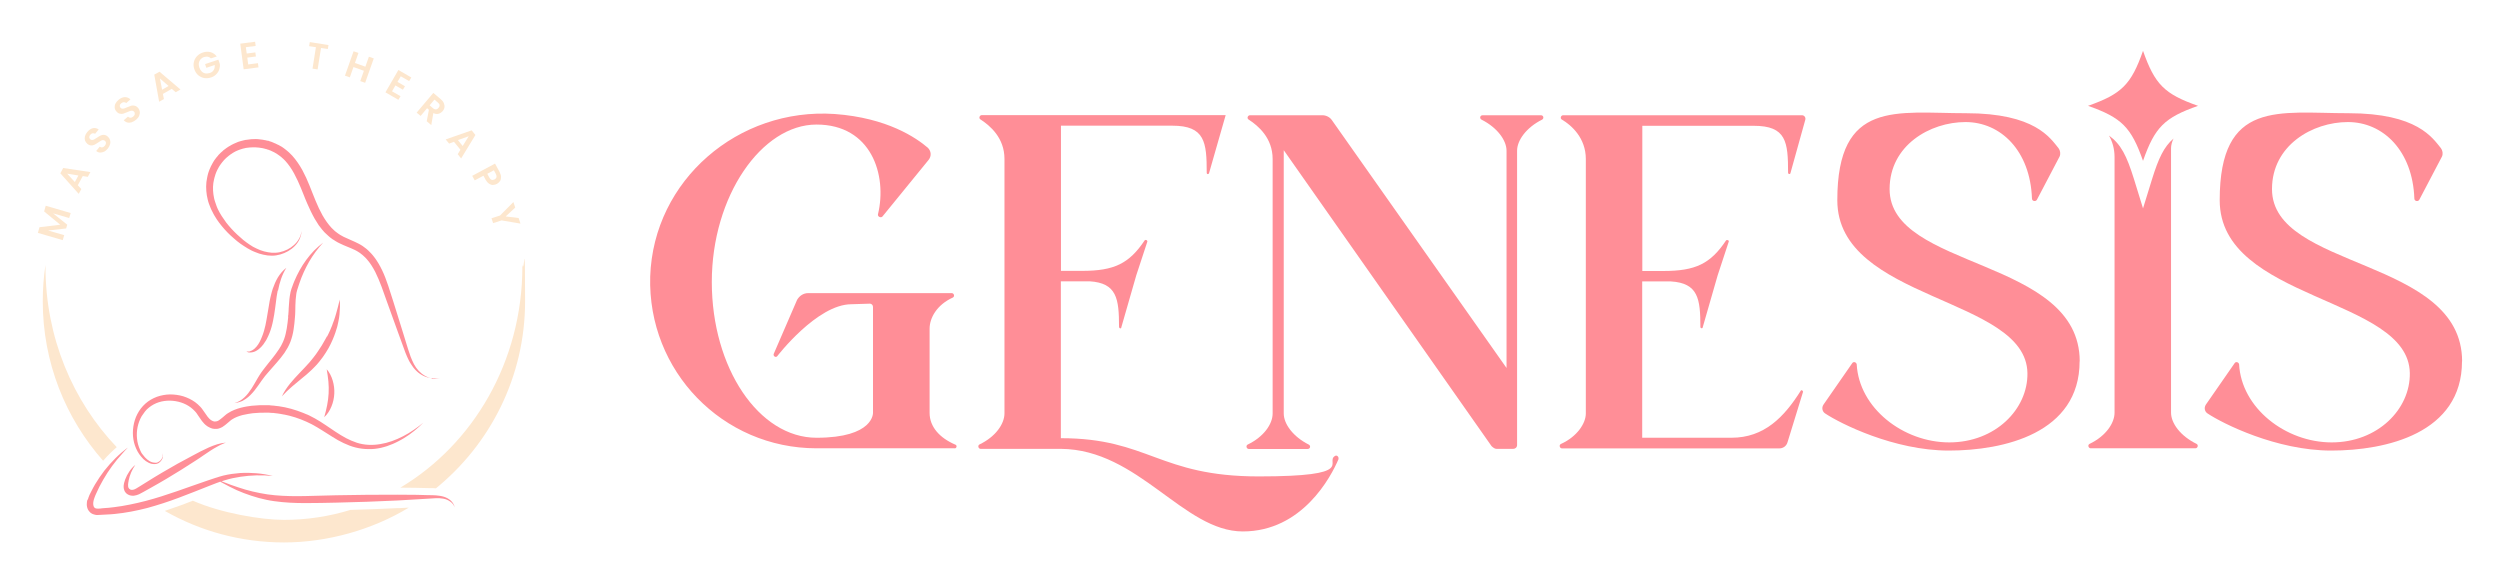 <?xml version="1.0" encoding="UTF-8"?>
<svg id="Capa_1" data-name="Capa 1" xmlns="http://www.w3.org/2000/svg" version="1.1" viewBox="0 0 2203.9 514.7">
  <defs>
    <style>
      .cls-1 {
        fill: #0f1b42;
      }

      .cls-1, .cls-2, .cls-3 {
        stroke-width: 0px;
      }

      .cls-2 {
        fill: #ff8e97;
      }

      .cls-3 {
        fill: #fde7ce;
      }
    </style>
  </defs>
  <g>
    <path class="cls-2" d="M380.3,333.3c-2.5-.2-4.9-.9-7.1-2s-4.3-2.5-6.1-4.3c-1.8-1.7-3.4-3.7-4.7-5.9-.7-1-1.3-2.1-1.9-3.2s-1.1-2.2-1.6-3.4c-1-2.3-1.9-4.5-2.7-6.9l-5-13.7c-3.3-9.2-6.6-18.3-9.9-27.4-1.6-4.6-3.2-9.2-4.9-13.7s-3.5-8.9-5.6-13.1c-2.2-4.2-4.6-8.1-7.6-11.4-.8-.8-1.5-1.7-2.4-2.4-.4-.4-.8-.8-1.2-1.1l-1.3-1c-.2-.2-.4-.3-.6-.5l-.7-.5-1.4-.9c-.9-.6-1.9-1.1-2.9-1.6-4.1-2-8.7-3.5-13.3-5.8-1.2-.5-2.3-1.2-3.5-1.9l-1.7-1.1-.9-.5c-.3-.2-.5-.4-.8-.6l-1.6-1.2c-.5-.4-1-.9-1.5-1.3-1-.9-1.9-1.8-2.9-2.7-.2-.2-.5-.5-.7-.7l-.6-.7c-.4-.5-.9-1-1.3-1.5-.8-1-1.6-2-2.4-3.1-.4-.5-.8-1-1.1-1.6l-1-1.6-.5-.8-.5-.8-1-1.6c-2.5-4.4-4.6-8.9-6.6-13.5s-1.9-4.6-2.8-6.8-1.8-4.5-2.7-6.7c-1.8-4.4-3.8-8.7-6-12.8s-4.8-7.9-7.8-11.2l-1.2-1.2-.6-.6c-.2-.2-.4-.4-.6-.5l-1.2-1.1c-.4-.4-.9-.7-1.3-1-.9-.7-1.8-1.3-2.7-1.9-.2-.2-.5-.3-.7-.4l-.7-.4-.7-.4c-.1,0-.2-.2-.4-.2l-.4-.2-1.5-.7-.4-.2-.4-.2-.8-.3-.8-.3-.4-.2h-.4c0-.1-1.6-.6-1.6-.6h-.4c0-.1-.4-.2-.4-.2l-.8-.2-.8-.2c-.3,0-.5-.2-.8-.2-1.1-.2-2.2-.4-3.3-.5-2.2-.3-4.4-.3-6.6-.2-1.1,0-2.2.2-3.3.3-.5,0-1.1.2-1.6.2l-1.6.4c-.5,0-1.1.3-1.6.4s-1.1.3-1.6.5c-1,.4-2.1.7-3.1,1.2s-1,.5-1.5.7l-1.4.8c-.2.2-.5.2-.7.4l-.7.5c-.5.3-.9.6-1.4.9l-1.3,1c-.2.2-.5.3-.6.5l-.6.5c-.4.4-.8.7-1.3,1.1l-1.2,1.2-.6.6-.5.6c-.4.4-.7.8-1.1,1.3l-1,1.3c-.2.2-.3.4-.5.7l-.5.7-.9,1.4-.8,1.5-.4.7-.4.8-.7,1.5-.6,1.6-.3.8-.2.8-.5,1.6-.4,1.6c-1.1,4.3-1.2,8.8-.6,13.3,0,.5.2,1.1.3,1.7l.3,1.7.4,1.6c.2.5.3,1.1.5,1.6.4,1.1.7,2.2,1.1,3.2.2.5.4,1.1.6,1.6l.7,1.6c.5,1.1,1,2.1,1.6,3.1.2.5.6,1,.9,1.5l.9,1.5c1.3,2,2.6,3.9,4,5.8,2.9,3.7,6.1,7.2,9.6,10.5,1.7,1.6,3.5,3.2,5.3,4.7s3.8,2.9,5.7,4.2c1,.7,2,1.3,3,1.9l1.6.8c.5.3,1,.5,1.6.8,2.1,1,4.3,1.9,6.6,2.5s4.6,1,6.9,1.2c2.3.1,4.6,0,6.9-.5,4.6-1,9-3.1,12.5-6.3,1.8-1.6,3.3-3.4,4.5-5.6,1.2-2.1,1.9-4.4,2.2-6.8,0,1.2-.2,2.4-.5,3.6s-.7,2.4-1.2,3.5c-1,2.3-2.5,4.3-4.2,6.1-3.5,3.6-8,6.1-12.8,7.5-2.4.7-5,1.1-7.5,1.1s-5.1-.3-7.5-.9c-2.5-.5-4.9-1.3-7.2-2.3-.6-.2-1.2-.5-1.7-.7l-1.7-.8c-1.1-.6-2.2-1.2-3.3-1.8-2.2-1.3-4.2-2.7-6.3-4.1-2-1.5-4-3-5.8-4.7-3.8-3.2-7.3-6.8-10.5-10.7-1.6-1.9-3.1-3.9-4.5-6-.3-.5-.7-1.1-1-1.6s-.7-1.1-1-1.6c-.6-1.1-1.3-2.2-1.8-3.4l-.9-1.7c-.3-.6-.5-1.2-.8-1.8-.5-1.2-.9-2.4-1.4-3.6-.2-.6-.4-1.2-.6-1.8l-.5-1.9-.4-1.9c-.2-.6-.3-1.3-.4-1.9-.8-5.1-.9-10.5.3-15.7l.4-1.9.5-1.9.3-.9.3-.9.7-1.8.8-1.8.4-.9.5-.9.9-1.7,1-1.7.5-.8c.2-.3.4-.5.6-.8l1.2-1.6c.4-.5.8-1,1.3-1.5l.6-.8.7-.7,1.4-1.4c.5-.5,1-.9,1.5-1.3l.7-.7c.2-.2.5-.4.8-.6l1.6-1.2c.5-.4,1.1-.8,1.6-1.1l.8-.5c.3-.2.6-.3.9-.5l1.7-1,1.8-.9c1.2-.6,2.4-1,3.7-1.6.6-.2,1.3-.4,1.9-.6.6-.2,1.3-.4,1.9-.5l2-.5c.6-.2,1.3-.2,2-.3,1.3-.2,2.6-.3,3.9-.5,2.7-.2,5.3-.2,7.9.2,1.3,0,2.6.4,3.9.6.3,0,.6,0,1,.2l1,.2,1,.2h.5c0,0,.5.3.5.3l1.9.6.5.2.5.2.9.4.9.4.5.2.5.2,1.8.9.5.2c.2,0,.3.2.4.2l.9.5.9.5c.3.2.6.3.9.5,1.1.8,2.3,1.5,3.3,2.4.5.4,1.1.8,1.6,1.3l1.5,1.3c.2.2.5.4.7.7l.7.7,1.4,1.4c3.5,3.9,6.4,8.2,8.9,12.7,2.4,4.5,4.5,9,6.3,13.6s1.8,4.6,2.7,6.8,1.8,4.5,2.7,6.7c1.8,4.4,3.8,8.7,6.1,12.8,2.3,4,4.9,7.8,8,11.1.8.8,1.6,1.6,2.4,2.3.4.4.8.8,1.3,1.1l1.3,1c.2.2.4.3.7.5l.7.5,1.4.9c.9.5,1.9,1.1,2.9,1.6,4.1,2,8.7,3.7,13.3,6.1,1.2.6,2.3,1.3,3.4,2l1.6,1.2.8.6c.3.2.5.4.8.6l1.5,1.3c.5.4.9.9,1.4,1.4,1,.9,1.8,1.9,2.7,2.9.4.5.8,1,1.2,1.5l.6.8.3.4.3.4c.7,1.1,1.5,2.1,2.1,3.2.3.5.7,1.1,1,1.6l.9,1.7.5.8.4.9.9,1.7c2.2,4.5,3.9,9.2,5.5,13.9s3,9.3,4.5,14c2.9,9.3,5.8,18.6,8.7,27.9l4.3,14c.7,2.3,1.5,4.6,2.3,6.8.9,2.2,1.8,4.4,2.9,6.5s2.5,4,4.1,5.8c1.6,1.7,3.4,3.2,5.5,4.4,2,1.2,4.3,2,6.7,2.4.3,0,.6,0,.9.1h2.7c1.2,0,2.4-.4,3.5-.7-2.5.9-5,1.3-7.5,1.1l-.5-.8ZM254,279.6v-1.3c.2-.4.2-.8.2-1.3,0-.9.1-1.7.2-2.6,0-1.7.2-3.5.3-5.3.2-3.5.5-7.2,1.3-10.9,0-.5.2-.9.3-1.4s.2-.9.4-1.4.3-.9.4-1.3l.5-1.3c.3-.9.6-1.7.9-2.5s.6-1.7,1-2.5c2.8-6.6,6.3-13,10.5-18.7,2.1-2.9,4.4-5.6,6.9-8.2,2.5-2.5,5.2-4.9,8-7-4.8,5.2-8.9,10.8-12.4,16.8-3.4,6-6.3,12.3-8.5,18.8-.3.8-.5,1.6-.8,2.4-.3.8-.5,1.6-.8,2.5l-.4,1.2c-.1.4-.2.8-.3,1.2-.1.4-.2.8-.3,1.2,0,.4-.2.8-.2,1.2-.5,3.2-.7,6.6-.8,10,0,1.7,0,3.5-.1,5.3,0,.9,0,1.8-.1,2.7,0,.9-.1,1.8-.2,2.7-.3,3.5-.6,7.1-1.2,10.7-.3,1.8-.6,3.6-1.1,5.4s-1,3.6-1.7,5.4c-.7,1.7-1.5,3.5-2.4,5.1s-1.9,3.2-2.9,4.7c-4.2,6-9.2,11.1-13.7,16.4-2.3,2.6-4.5,5.2-6.4,8-2,2.9-4,5.8-6.2,8.6-2.3,2.8-4.8,5.5-7.8,7.5s-3.1,1.9-4.8,2.5-3.4,1-5.2,1.2c3.4-.9,6.4-2.7,8.9-5.1,2.5-2.3,4.5-5.1,6.4-8s3.5-6,5.3-9c.5-.8.9-1.6,1.4-2.3s1-1.5,1.5-2.3,1-1.5,1.6-2.2c.5-.7,1.1-1.4,1.6-2.1,1.1-1.4,2.2-2.8,3.3-4.2l3.3-4.1c2.1-2.7,4.2-5.4,6-8.2.4-.7.9-1.4,1.3-2.1.4-.7.9-1.4,1.2-2.2.8-1.4,1.4-2.9,2-4.5.6-1.5,1-3.1,1.4-4.7s.7-3.2,1-4.9c.6-3.4.9-6.8,1.3-10.3v.4ZM288.3,296.8c.5-.9.9-1.9,1.4-2.8l1.3-2.8c.4-.9.8-1.9,1.2-2.9s.4-.9.6-1.4l.5-1.5c.4-1,.8-2,1.1-2.9l1-3,.9-3c1.2-4,2.2-8.2,3.2-12.4.4,4.3.2,8.7-.2,13l-.4,3.2c-.2,1.1-.4,2.1-.6,3.2s-.5,2.1-.7,3.2l-.4,1.6c-.1.5-.3,1-.5,1.6-1.2,4.2-2.8,8.3-4.7,12.3-.5,1-.9,2-1.5,3-.5,1-1,2-1.6,2.9l-1.7,2.8c-.6.9-1.2,1.8-1.8,2.7s-.6.9-.9,1.3l-1,1.3c-.7.9-1.3,1.8-2,2.6-.7.9-1.4,1.7-2.1,2.5-.8.8-1.5,1.6-2.3,2.4-1.5,1.6-3.1,3.1-4.7,4.5-1.6,1.5-3.2,2.9-4.9,4.2-6.6,5.5-13.2,10.6-19,17,1.8-3.9,4.3-7.6,7-11,2.7-3.4,5.7-6.5,8.6-9.6s5.9-6.1,8.6-9.2c.7-.8,1.3-1.6,2-2.4l1.9-2.4c.7-.8,1.3-1.6,1.9-2.5l.9-1.3c.3-.4.6-.9.9-1.3,2.4-3.4,4.5-6.9,6.5-10.6.5-.9,1-1.8,1.5-2.7v.4ZM244.8,256.2c-.7,3.4-1.2,7-1.6,10.5l-.7,5.3c-.2,1.8-.5,3.6-.8,5.4s-.6,3.6-1,5.4-.4,1.8-.6,2.7-.4,1.8-.7,2.7c-1,3.6-2.4,7.2-4.2,10.6-.2.4-.4.9-.7,1.3l-.8,1.2-.4.6-.4.6c-.3.4-.5.8-.8,1.2-1.2,1.6-2.6,3-4.1,4.2-1.6,1.2-3.3,2.2-5.3,2.6-.9.2-2,.3-2.9.2h-.7c-.2-.1-.5-.2-.7-.3h-.3c-.1-.1-.2-.2-.3-.2l-.6-.3h2.6c.9-.3,1.6-.6,2.4-1,.4-.2.7-.5,1.1-.7l.5-.4c.2-.1.3-.2.5-.4l.5-.4.4-.5c.3-.3.5-.6.9-.9.5-.6,1-1.3,1.5-2s.9-1.4,1.3-2.2c.8-1.6,1.5-3.1,2.1-4.7.3-.8.6-1.6.9-2.4.3-.8.5-1.6.8-2.5.4-1.7.9-3.3,1.3-5.1.4-1.7.7-3.4,1-5.2s.6-3.5.9-5.3c.3-1.8.6-3.5.9-5.3.3-1.8.6-3.6.9-5.4.4-1.8.7-3.6,1.2-5.4.2-.9.5-1.8.7-2.7.3-.9.5-1.8.8-2.7,1.2-3.5,2.7-7,4.6-10.2,2-3.2,4.4-6.1,7.4-8.4-1.9,3.1-3.4,6.3-4.6,9.7-1.2,3.4-2,6.8-2.7,10.3h-.3ZM287.9,325.4c2.6,2.9,4.3,6.4,5.4,10.1s1.6,7.6,1.4,11.5-1,7.7-2.5,11.3c-1.5,3.6-3.5,6.9-6.4,9.5,1-3.7,2-7.1,2.6-10.6.7-3.5,1.1-6.9,1.3-10.4.2-3.5.1-7-.2-10.5-.3-3.5-.9-7.1-1.5-10.8h0ZM186,370.3c1.1.8,2.4,1.3,3.4,1.3s2.1-.2,3.3-.9c1.2-.7,2.4-1.8,3.8-2.9.7-.6,1.4-1.2,2.2-1.9s1.6-1.3,2.5-1.8c3.4-2.2,7.2-3.6,10.9-4.6,1.9-.5,3.8-.9,5.6-1.2s1.9-.3,2.8-.4l1.4-.2c.5,0,.9,0,1.4-.1,3.7-.4,7.5-.5,11.2-.4h2.8c.9.2,1.9.2,2.8.3.5,0,.9,0,1.4.1l1.4.2c.9.1,1.9.2,2.8.3,3.7.5,7.4,1.3,11,2.3s7.1,2.2,10.6,3.6c.9.4,1.7.7,2.6,1.1s.9.4,1.3.5l1.3.6c.8.4,1.7.8,2.5,1.3l2.5,1.3c6.5,3.6,12.4,8,18.4,11.9,3,2,6,3.8,9.1,5.5,3.1,1.6,6.3,3,9.6,4.1,6.6,2.1,13.7,2.4,20.6,1.2,7-1.1,13.7-3.6,20.1-6.9,3.2-1.6,6.3-3.5,9.2-5.5,3-2,5.9-4.2,8.7-6.5-2.5,2.6-5.3,5-8.1,7.3-2.8,2.3-5.8,4.4-8.9,6.3-1.6.9-3.1,1.9-4.8,2.7-1.6.9-3.3,1.6-5,2.4-1.7.7-3.4,1.4-5.2,2-1.8.5-3.5,1.1-5.4,1.5s-3.7.7-5.5.9c-.9.1-1.9.2-2.8.2h-2.8c-3.8,0-7.6-.5-11.2-1.4-3.7-.9-7.2-2.3-10.6-3.9s-6.6-3.4-9.7-5.4c-3.1-1.9-6.2-3.9-9.2-5.8-3.1-1.9-6.1-3.8-9.2-5.4s-6.3-3-9.6-4.3c-3.3-1.3-6.6-2.3-10-3.2l-2.6-.6c-.4,0-.9-.2-1.3-.3l-1.3-.2c-.9-.2-1.7-.3-2.6-.5l-2.6-.4c-.9-.1-1.7-.2-2.6-.3l-1.3-.2h-1.3l-2.6-.2h-2.6c-3.5,0-7,0-10.4.4-.4,0-.9,0-1.3.1l-1.3.2c-.9.1-1.7.2-2.6.4-1.7.3-3.4.6-5,1-3.3.9-6.3,2-9,3.7-.7.4-1.3.9-1.9,1.4-.6.5-1.3,1.1-2,1.7-1.4,1.2-2.9,2.5-4.8,3.7-1,.5-2.1,1.1-3.3,1.4-.6.2-1.2.2-1.9.3h-1.9c-1.3-.1-2.5-.4-3.5-.9-1.1-.5-2.1-1-3-1.6-1.8-1.3-3.3-2.9-4.5-4.5s-2.2-3.2-3.2-4.6c-.5-.7-.9-1.4-1.4-2.1l-.7-.9c-.2-.3-.5-.6-.8-.9-1.1-1.2-2.3-2.3-3.6-3.3-2.6-2-5.6-3.5-8.7-4.5-6.3-2-13.3-2.2-19.6-.2-3.1,1-6.1,2.6-8.7,4.7-1.3,1-2.5,2.2-3.5,3.5s-2,2.7-2.9,4.1c-3.4,5.9-4.8,12.9-4.1,19.8.3,3.4,1.3,6.8,2.7,10s1.6,3.1,2.7,4.5c1,1.4,2.2,2.7,3.5,3.8,1.3,1.1,2.8,2,4.4,2.5.8.2,1.6.4,2.5.4h1.3c.4,0,.8-.2,1.2-.4,1.6-.7,2.9-1.9,3.7-3.5s.6-1.6.6-2.5-.2-1.8-.8-2.5c.6.7.9,1.6,1,2.5,0,.9,0,1.9-.4,2.7-.7,1.7-2,3.2-3.7,4.2-.4.2-.9.4-1.4.5s-1,.2-1.4.2c-1,0-2,0-2.9-.2-1.9-.4-3.6-1.3-5.2-2.4-1.6-1.1-2.9-2.4-4.1-3.9-1.2-1.4-2.3-3-3.2-4.6-1.8-3.3-3.1-6.9-3.7-10.7-.6-3.8-.6-7.6,0-11.4s1.7-7.5,3.5-10.9c.9-1.7,1.9-3.4,3.1-4.9s2.5-3,4-4.3c2.9-2.6,6.4-4.6,10.1-6,3.7-1.3,7.6-2,11.5-2.1,3.9,0,7.8.5,11.6,1.6,3.8,1.2,7.4,2.9,10.6,5.2,1.6,1.2,3.1,2.5,4.5,4,.3.4.7.7,1,1.1l.9,1.2c.6.8,1.2,1.6,1.7,2.4,2,3,3.8,5.7,6.1,7.3l-.2-.2ZM114.8,431.6c.7.3,1.6.3,2.4.2,1.7-.3,3.7-1.6,5.9-3,2.2-1.4,4.4-2.7,6.6-4.1,2.2-1.4,4.4-2.7,6.6-4.1l6.7-4c8.9-5.3,17.9-10.3,27.1-15.1,1.1-.6,2.3-1.2,3.4-1.8,1.2-.6,2.3-1.2,3.4-1.8,2.3-1.2,4.7-2.3,7.1-3.4,2.4-1.1,4.9-2,7.4-2.8s5.1-1.3,7.7-1.5c-1.2.5-2.4.9-3.6,1.5-1.2.5-2.3,1.1-3.4,1.7-2.3,1.2-4.4,2.5-6.6,3.9-2.1,1.4-4.2,2.8-6.4,4.3-1.1.7-2.1,1.4-3.2,2.2-1.1.7-2.1,1.4-3.2,2.1-8.7,5.7-17.4,11.1-26.3,16.4l-6.7,3.9c-2.3,1.3-4.5,2.6-6.7,3.8-2.3,1.3-4.5,2.5-6.8,3.8s-2.3,1.3-3.6,1.9-2.9,1.1-4.6,1.3c-1.7.1-3.5-.1-5.1-1-.8-.4-1.6-1-2.2-1.8-.6-.7-1.1-1.6-1.3-2.5-.3-.9-.4-1.7-.4-2.5s0-1.6.2-2.3c0-.7.3-1.4.5-2.1s.4-1.3.6-2c1.9-5.1,5-9.7,9-13-1.5,2.2-2.7,4.4-3.7,6.7-1,2.3-1.7,4.7-2.2,7.1,0,.6-.2,1.2-.3,1.8s-.2,1.2-.2,1.7c0,1.1,0,2.2.4,2.9.4.8.8,1.2,1.5,1.4v.2ZM77.4,440.6c.3-1.3.8-2.6,1.3-3.8,0-.3.3-.6.4-.9l.4-.8.8-1.6c.5-1.1,1.1-2.2,1.7-3.3.6-1.1,1.2-2.1,1.8-3.2,2.5-4.2,5.3-8.3,8.2-12.1,3-3.8,6.3-7.5,9.7-10.9,1.7-1.7,3.5-3.3,5.3-4.9.9-.8,1.9-1.5,2.8-2.3s1.9-1.5,2.9-2.2l-2.5,2.6c-.8.9-1.6,1.7-2.4,2.7-1.6,1.8-3.2,3.6-4.7,5.4-3,3.7-5.9,7.6-8.4,11.5-2.6,4-4.9,8.1-7.1,12.3l-1.5,3.2c-.5,1.1-1,2.1-1.5,3.2l-.7,1.6-.3.8c0,.2-.2.5-.3.8-.4,1-.7,2.1-.9,3.1-.2,1-.3,2-.2,2.9s.3,1.7.6,2.2c.7,1.1,1.6,1.5,3.7,1.5s2.1-.2,3.4-.3l3.6-.3c1.2,0,2.4-.2,3.5-.3l3.5-.4c4.7-.6,9.4-1.3,14-2.3,4.6-.9,9.2-2,13.9-3.2,18.4-4.8,36.3-11.8,54.6-18,2.3-.8,4.6-1.5,6.9-2.3l1.7-.5.9-.3.9-.3c1.2-.4,2.4-.7,3.6-1,2.4-.6,4.8-1,7.3-1.4,2.4-.3,4.9-.6,7.3-.8,4.9-.3,9.8-.2,14.6.2,2.4.2,4.8.5,7.2.9s4.8.9,7.1,1.5c-9.6-1-19.2-.7-28.6.7-4.7.7-9.3,1.7-13.8,3.1-.9.3-1.9.6-2.8.9l1.9.7c2.1.8,4.2,1.6,6.3,2.4,4.2,1.5,8.5,2.9,12.8,4.2,4.3,1.2,8.6,2.3,13,3.1,4.4.9,8.7,1.5,13.2,1.9,8.8.8,17.8.9,26.7.7l27.1-.7c18.1-.4,36.2-.5,54.2-.5s18.1.2,27.1.4c2.3,0,4.5,0,6.8.2s4.7.5,6.9,1.2c2.3.7,4.4,1.9,6.1,3.4,1.7,1.6,3,3.7,3.4,5.9-.4-1.1-.9-2-1.6-2.9s-1.5-1.6-2.4-2.2c-1.8-1.3-3.8-2.1-6-2.5-4.3-.8-8.7-.3-13.2,0-9,.6-18.1,1.1-27.1,1.6-18.1.9-36.1,1.5-54.2,1.9-9,.2-18,.4-27.2.4s-18.3-.4-27.4-1.7c-4.5-.6-9.1-1.6-13.6-2.8-2.2-.6-4.4-1.3-6.6-2-2.2-.7-4.3-1.5-6.5-2.3-4.3-1.6-8.4-3.5-12.5-5.6-2-1-4-2.1-6-3.2-.8-.4-1.6-.9-2.4-1.3l-.4.2-.8.3-1.7.6-6.7,2.6-13.4,5.3c-4.5,1.8-9,3.5-13.5,5.2s-9.1,3.3-13.7,4.8c-4.6,1.5-9.3,2.9-14,4.2-4.7,1.2-9.5,2.3-14.3,3.2-4.8.9-9.7,1.6-14.6,2.1l-3.7.3c-1.2,0-2.4.2-3.7.2l-3.6.2c-1.1,0-2.4.2-3.8.2s-1.5,0-2.3-.2-1.6-.4-2.5-.8c-.4-.2-.8-.4-1.2-.7-.2-.1-.4-.3-.5-.4-.2-.1-.3-.3-.5-.5-.6-.6-1.2-1.3-1.6-2.1-.8-1.6-1.1-3.2-1.1-4.7s.2-3,.6-4.3l.3.3Z"/>
    <g>
      <path class="cls-3" d="M352.9,429.9c8.9,0,17.1.2,25,.4h1.4c1.6,0,3.3,0,5,.2,47.9-39,78.6-98.4,78.6-165s-.8-21.6-2.4-32.1v1.6c0,83.7-43.4,156.7-107.6,194.9Z"/>
      <path class="cls-3" d="M351.1,447.9c-13.5.7-27.6,1.2-42.1,1.6-18.6,5.7-38.3,8.8-58.6,8.8s-55.6-6-80.4-16.9c-3.4,1.3-6.7,2.6-9.9,3.8-4.9,1.8-9.5,3.4-14,4.9h0c-.3.1-.6.2-.8.3,31,17.7,66.9,27.8,105.1,27.8s77.9-11.2,110-30.7c-3.3.2-6.4.3-9.3.5h0Z"/>
      <path class="cls-3" d="M97.3,399.4c1.9-1.9,3.8-3.6,5.6-5.2h0c-38.7-40.5-62.8-96.8-62.8-159.1s0-1.1,0-1.6c-1.6,10.5-2.4,21.2-2.4,32.1,0,53.9,20.1,103.1,53.2,140.6,2.1-2.4,4.2-4.7,6.4-6.8Z"/>
      <path class="cls-1" d="M146.9,429.4h-.2.2Z"/>
    </g>
    <g>
      <path class="cls-3" d="M40.4,181.4l21.9,6.4-1.3,4.4-14.2-4.1,12.5,10-1,3.3-15.9,1.8,14.2,4.1-1.3,4.4-21.9-6.4,1.4-5,18.3-2.2-14.2-11.7,1.4-5h0Z"/>
      <path class="cls-3" d="M72.9,155.3l-4.3,8,3.1,3.4-2.3,4.2-16.2-18.1,2.5-4.7,24,3.6-2.3,4.2-4.5-.7h0ZM69.1,154.7l-9.9-1.6,6.8,7.4,3.1-5.8h0Z"/>
      <path class="cls-3" d="M92,133.6c-1.2.6-2.5.9-3.7.9s-2.4-.5-3.5-1.4l3.1-3.8c.8.5,1.5.8,2.3.6.8-.1,1.5-.6,2.2-1.4.7-.8,1-1.6,1-2.4s-.3-1.5-1-2c-.5-.4-1.1-.6-1.7-.6s-1.2.2-1.8.6c-.6.3-1.3.8-2.3,1.5-1.3.9-2.4,1.5-3.3,2-.9.4-1.9.7-3,.6-1.1,0-2.2-.5-3.3-1.4-1-.9-1.7-1.9-2.1-3-.3-1.2-.3-2.4,0-3.7.4-1.3,1-2.5,2-3.7,1.5-1.8,3.1-2.9,4.9-3.4,1.8-.4,3.6,0,5.2,1.1l-3.2,3.9c-.6-.5-1.3-.6-2.1-.5s-1.5.6-2.2,1.4c-.6.7-.8,1.4-.8,2.1s.4,1.3,1,1.9c.5.4,1,.5,1.6.5s1.1-.2,1.7-.5,1.3-.8,2.3-1.4c1.3-.9,2.4-1.5,3.3-2,.9-.4,1.9-.7,3-.6,1.1,0,2.2.5,3.3,1.4.9.8,1.6,1.7,2,2.9.4,1.1.5,2.4.2,3.7s-1,2.7-2,4c-1,1.2-2.1,2.2-3.3,2.8h.2Z"/>
      <path class="cls-3" d="M116.1,107.8c-1.3.4-2.6.5-3.8.2-1.2-.3-2.3-1-3.2-2l3.7-3.2c.7.7,1.4,1,2.2,1s1.6-.3,2.4-1,1.3-1.4,1.4-2.2c0-.8,0-1.5-.6-2.1-.4-.5-1-.8-1.6-.9-.6,0-1.2,0-1.8.2-.6.2-1.5.6-2.5,1-1.4.6-2.6,1.1-3.6,1.4s-2,.3-3.1,0c-1.1-.2-2.1-.9-3-2-.9-1-1.4-2.1-1.5-3.3,0-1.2,0-2.4.7-3.6.6-1.2,1.5-2.3,2.7-3.3,1.8-1.5,3.6-2.3,5.5-2.4,1.9,0,3.5.6,5,2l-3.8,3.3c-.5-.6-1.2-.8-2-.8s-1.6.4-2.4,1c-.7.6-1.1,1.2-1.2,1.9,0,.7,0,1.4.7,2,.4.5.9.7,1.4.8.6,0,1.2,0,1.8-.2.6-.2,1.4-.5,2.5-1,1.4-.6,2.6-1.1,3.6-1.4s2-.3,3.1,0c1.1.2,2.1.9,3,1.9.8.9,1.3,2,1.5,3.2s0,2.4-.5,3.7-1.4,2.4-2.7,3.5c-1.2,1-2.5,1.8-3.8,2.2h0Z"/>
      <path class="cls-3" d="M151.5,78.3l-7.9,4.5.9,4.5-4.2,2.4-4.3-23.9,4.6-2.6,18.5,15.7-4.2,2.4-3.5-3h0ZM148.6,75.8l-7.6-6.6,1.9,9.9,5.7-3.3h0Z"/>
      <path class="cls-3" d="M185.9,51.4c-.8-.7-1.7-1.2-2.7-1.4s-2.1,0-3.3.3c-1.3.4-2.3,1.1-3.1,2s-1.3,2-1.5,3.2c-.2,1.3,0,2.6.4,4,.5,1.4,1.2,2.6,2.1,3.5.9.9,2,1.5,3.2,1.7s2.5,0,3.8-.3c1.7-.5,2.9-1.4,3.6-2.7.8-1.2,1-2.7.9-4.4l-7.4,2.5-1.1-3.3,11.7-3.9,1.3,3.8c.2,1.6,0,3.2-.5,4.8s-1.4,3-2.7,4.3c-1.2,1.3-2.8,2.2-4.6,2.8-2.1.7-4.1.8-6.1.5-2-.4-3.7-1.3-5.3-2.6-1.5-1.4-2.6-3.1-3.3-5.2s-.9-4.2-.4-6.2c.4-2,1.3-3.7,2.7-5.2s3.1-2.6,5.2-3.3c2.4-.8,4.8-.9,6.9-.3s4,1.9,5.4,3.8l-5,1.6h-.2Z"/>
      <path class="cls-3" d="M216.7,41.5l.8,5.7,7.6-1,.5,3.6-7.6,1,.8,6,8.6-1.1.5,3.7-13.1,1.7-3-22.6,13.1-1.7.5,3.7-8.6,1.1h-.1Z"/>
      <path class="cls-3" d="M289.6,39.6l-.6,3.6-6-.9-3,18.9-4.5-.7,3-18.9-6-.9.6-3.6,16.5,2.6h0Z"/>
      <path class="cls-3" d="M329.5,51.5l-7.6,21.5-4.3-1.5,3.2-9.1-9.2-3.3-3.2,9.1-4.3-1.5,7.6-21.5,4.3,1.5-3.1,8.8,9.2,3.3,3.1-8.8s4.3,1.5,4.3,1.5Z"/>
      <path class="cls-3" d="M353.3,67.3l-2.9,4.9,6.6,3.8-1.8,3.1-6.6-3.8-3,5.2,7.5,4.3-1.9,3.2-11.4-6.6,11.4-19.7,11.4,6.6-1.9,3.2-7.5-4.3h0Z"/>
      <path class="cls-3" d="M376.2,106.8l1.9-10-1.6-1.4-5.7,6.8-3.5-2.9,14.7-17.4,6.5,5.5c1.3,1.1,2.3,2.3,2.8,3.6.5,1.3.7,2.5.5,3.7s-.7,2.3-1.6,3.3c-1,1.1-2.2,1.9-3.6,2.3s-3,.2-4.6-.6l-1.8,10.6-4-3.4h0ZM378.7,92.8l2.9,2.5c.9.8,1.8,1.2,2.7,1.1.9,0,1.6-.5,2.3-1.3.7-.8,1-1.6.9-2.4,0-.8-.6-1.6-1.6-2.4l-2.9-2.5-4.3,5.1h0Z"/>
      <path class="cls-3" d="M405.9,132l-5.7-7-4.3,1.6-3-3.7,22.9-8,3.3,4.1-12.6,20.7-3-3.8,2.4-3.9h0ZM407.9,128.7l5.3-8.6-9.5,3.4,4.1,5.1h.1Z"/>
      <path class="cls-3" d="M434.7,163.1c-1.2,0-2.4-.4-3.6-1.2s-2.2-2-3.1-3.6l-1.8-3.4-7.7,4.1-2.2-4,20.1-10.8,4,7.4c.8,1.6,1.3,3,1.3,4.4s-.2,2.6-.9,3.6-1.6,1.9-2.7,2.5-2.2.9-3.4.9h0ZM433.3,158.5c.8.3,1.7.1,2.6-.3,2-1.1,2.3-2.7,1.2-4.9l-1.7-3.2-5.8,3.1,1.7,3.2c.6,1.1,1.3,1.8,2.1,2.1h-.1Z"/>
      <path class="cls-3" d="M458.7,197.1l-16.5-2.8-7.5,2.4-1.4-4.3,7.5-2.4,11.8-11.9,1.6,4.9-8.4,7.8,11.4,1.4,1.6,4.8h-.1Z"/>
    </g>
  </g>
  <g>
    <path class="cls-2" d="M841.5,395.2h-121.7c-82.6,0-149-67.9-146.6-151.5,2.9-85,77.7-149,162.7-143.2,46.4,3.4,71.8,21,82.1,29.8,2.9,2.9,3.4,7.3.5,10.8l-40.6,49.8c-1.5,1.5-4.4,0-3.9-2,8.3-34.7-5.9-79.1-54.2-79.1s-92.3,63-92.3,138.8,41.5,137.3,92.3,137.3,49.8-22,49.8-22v-93.3c0-1.5-1-2.9-2.9-2.9l-16.1.5c-30.3,0-65.5,45.9-65.5,45.9-1.5,1.5-3.9-.5-2.9-2.4l20.5-47.4c2-3.4,5.4-5.9,9.8-5.9h126.5c2,0,2.9,2.9,1,3.9-14.2,6.4-20.5,18.1-20.5,27.4v74.3c0,12.2,8.8,22,22.5,27.9,2,.5,1.5,3.4-.5,3.4h0Z"/>
    <path class="cls-2" d="M1180.1,404.5c-6.8,16.1-32.2,64-84.5,64s-91.9-72.3-160.3-72.8h-70.8c-2,0-2.9-2.9-1-3.9,14.2-6.8,22-18.1,22-27.4v-224.3c0-18.6-12.7-29.3-21-34.7-2-1-1-3.9,1-3.9h215l-14.7,51.3c-.5,1-2,1-2-.5,0-26.9-1.5-41.5-30.3-41.5h-98.2v128h18.6c28.3,0,41.5-6.4,55.2-26.9,1-1,2.4,0,2.4,1l-9.8,29.8-13.2,45.9c0,1.5-2,1-2-.5,0-24.9-2-38.6-25.9-40.1h-25.4v138.3c77.2,0,86.5,33.7,174.4,33.7s57.7-12.7,67.4-18.1c1.5-1,3.4,1,2.9,2.4l.2.2Z"/>
    <path class="cls-2" d="M1359.4,105.5c-13.7,6.8-22,18.1-22,27.4v259.4c0,2-1.5,3.4-3.4,3.4h-14.7c-1.5,0-2.9-1-4.4-2.4l-183.2-260.9v232.1c0,9.3,8.3,20.5,22,27.4,2,1,1.5,3.9-1,3.9h-51.8c-2,0-2.9-2.9-1-3.9,14.2-6.8,22-18.1,22-27.4v-224.3c0-18.6-12.7-29.3-21-34.7-2-1-1-3.9,1-3.9h64c2.9,0,6.4,1.5,8.3,4.4l153.9,218.4v-191.5c0-9.3-8.3-20.5-22-27.4-2-1-1.5-3.9,1-3.9h51.3c2.4,0,2.9,2.9,1,3.9h0Z"/>
    <path class="cls-2" d="M1447.8,238.9h18.6c28.3,0,41.5-6.4,55.2-26.9,1-1,2.9,0,2.4,1l-9.8,29.8-13.2,45.9c0,1-2,1-2-.5,0-24.9-2-38.6-25.9-40.1h-25.4v137.8h78.7c28.8,0,46.4-18.1,61.1-41.5.5-1,2,0,2,1l-13.7,44.5c-1,3.4-3.9,5.4-7.3,5.4h-191.5c-2,0-2.9-2.9-1-3.9,14.2-6.4,22-18.1,22-26.9v-224.3c0-18.6-12.7-29.8-21-34.7-2-1-1-3.9,1-3.9h210.6c2,0,3.4,2,2.9,3.9l-13.2,47.4c-.5,1-2,.5-2-.5,0-27.4-1.5-41.5-30.3-41.5h-98.2v128h0Z"/>
    <path class="cls-2" d="M1833.3,318.5c0,63.5-66.9,78.7-115.3,78.7s-95.8-23.9-109-32.7c-2.4-1.5-3.4-4.9-1.5-7.8l25.4-36.6c1-1.5,3.4-1,3.9,1,2,38.6,41,68.9,81.6,68.9s69.4-29.3,68.9-61.1c-1-67.4-167.6-63.5-167.6-152.4s52.3-76.7,113.4-76.7,74.3,22,81.6,30.8c1.5,2,2,4.9,1,7.3l-20,38.1c-1,2-4.4,1.5-4.4-1-1.5-42-27.4-67.4-58.6-67.4s-66.9,20.5-66.9,59.1c0,71.3,167.6,60.1,167.6,151.9h0Z"/>
    <path class="cls-2" d="M2170.4,318.5c0,63.5-66.9,78.7-115.3,78.7s-95.8-23.9-109-32.7c-2.4-1.5-3.4-4.9-1.5-7.8l25.4-36.6c1-1.5,3.4-1,3.9,1,2,38.6,41,68.9,81.6,68.9s69.4-29.3,68.9-61.1c-1-67.4-167.6-63.5-167.6-152.4s52.3-76.7,113.4-76.7,74.3,22,81.6,30.8c1.5,2,2,4.9,1,7.3l-20,38.1c-1,2-4.4,1.5-4.4-1-1.5-42-27.4-67.4-58.6-67.4s-66.9,20.5-66.9,59.1c0,71.3,167.6,60.1,167.6,151.9h-.1Z"/>
    <path class="cls-2" d="M1936.4,391.3c-14.2-6.9-22.5-18.2-22.5-27.5v-233.1c0-2.7.8-5.6,2.2-8.6-8.5,7.4-13.2,17.4-18.9,35.7l-8,25.9-8-25.9c-6.4-20.5-11.4-30.6-22-38.3,2.9,5.2,4.9,11.4,4.9,19v225.3c0,9.3-7.8,20.7-22,27.5-2,1-1,3.9,1,3.9h92.3c2,0,2.9-2.9,1-3.9Z"/>
    <path class="cls-2" d="M1937.7,93.3c-29.6,10.4-38.1,18.8-48.5,48.5-10.4-29.6-18.8-38.1-48.5-48.5,29.6-10.4,38.1-18.8,48.5-48.5,10.4,29.6,18.8,38.1,48.5,48.5Z"/>
  </g>
</svg>
